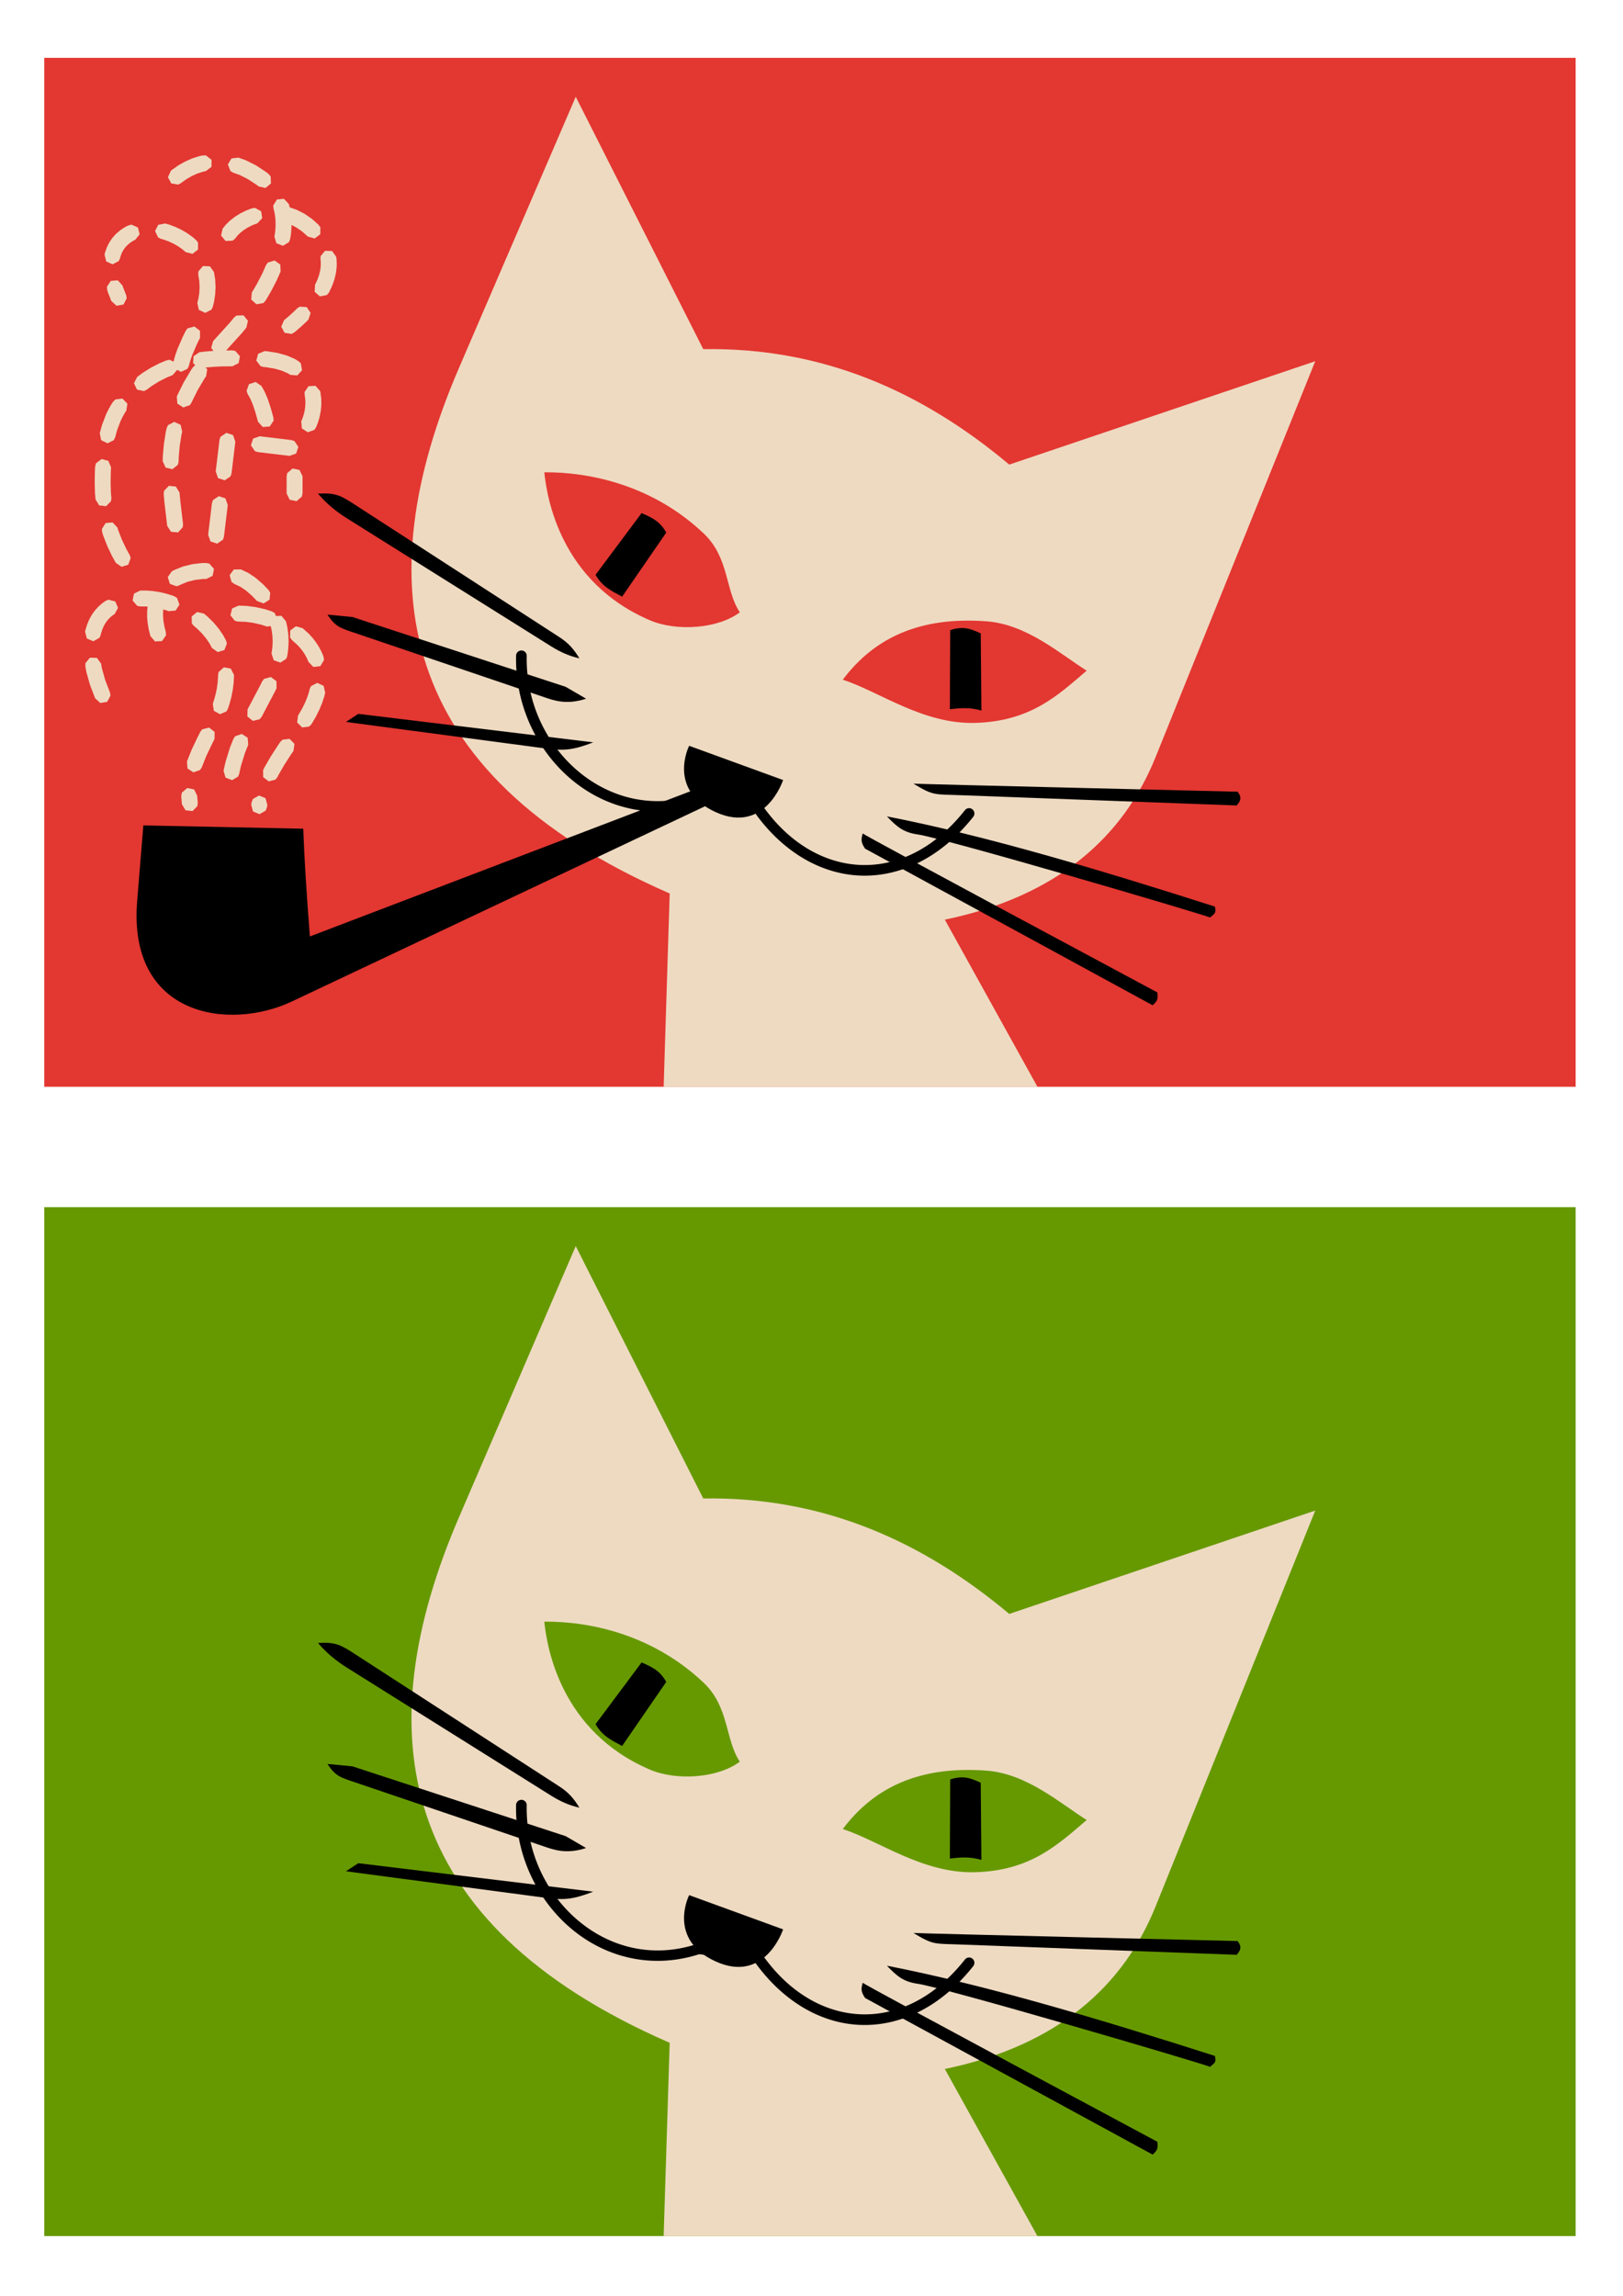<?xml version="1.0" encoding="UTF-8" standalone="no"?>
<!-- Created with Inkscape (http://www.inkscape.org/) -->

<svg
   xmlns:dc="http://purl.org/dc/elements/1.1/"
   xmlns:cc="http://creativecommons.org/ns#"
   xmlns:rdf="http://www.w3.org/1999/02/22-rdf-syntax-ns#"
   xmlns:svg="http://www.w3.org/2000/svg"
   xmlns="http://www.w3.org/2000/svg"
   xmlns:sodipodi="http://sodipodi.sourceforge.net/DTD/sodipodi-0.dtd"
   xmlns:inkscape="http://www.inkscape.org/namespaces/inkscape"
   sodipodi:docname="Cat that quit smoking by Rones.svg"
   inkscape:version="0.92.3 (2405546, 2018-03-11)"
   id="svg8"
   version="1.1"
   viewBox="0 0 210 297"
   height="1122.52"
   width="793.701">
  <sodipodi:namedview
     inkscape:window-maximized="1"
     inkscape:window-y="-8"
     inkscape:window-x="1272"
     inkscape:window-height="1018"
     inkscape:window-width="1920"
     units="px"
     showgrid="false"
     inkscape:current-layer="layer1"
     inkscape:document-units="px"
     inkscape:cy="887.06865"
     inkscape:cx="1099.5049"
     inkscape:zoom="0.32991014"
     inkscape:pageshadow="2"
     inkscape:pageopacity="0.0"
     borderopacity="1.0"
     bordercolor="#666666"
     pagecolor="#ffffff"
     id="base"
     inkscape:snap-global="false" />
  <defs
     id="defs2" />
  <g
     id="layer1"
     inkscape:groupmode="layer"
     inkscape:label="Layer 1">
    <path
       style="opacity:1;vector-effect:none;fill:#e33731;fill-opacity:1;fill-rule:nonzero;stroke:none;stroke-width:1.587;stroke-linecap:round;stroke-linejoin:round;stroke-miterlimit:4;stroke-dasharray:none;stroke-dashoffset:0;stroke-opacity:1;paint-order:normal"
       d="M 5.727,140.592 V 7.483 H 203.871 V 140.592 Z"
       id="path4695"
       inkscape:connector-curvature="0"
       sodipodi:nodetypes="ccccc" />
    <path
       style="opacity:1;vector-effect:none;fill:#eedac1;fill-opacity:1;fill-rule:nonzero;stroke:none;stroke-width:0.172;stroke-linecap:round;stroke-linejoin:round;stroke-miterlimit:4;stroke-dasharray:none;stroke-dashoffset:0;stroke-opacity:1;paint-order:normal"
       d="m 85.87,140.592 0.781,-25.007 C 50.947,100.038 47.509,75.179 59.387,47.598 L 74.496,12.519 90.993,45.167 c 15.44,-0.253 28.316,5.475 39.594,14.935 l 39.594,-13.372 -20.665,51.229 c -4.123,10.222 -12.628,17.991 -27.264,21.013 l 11.982,21.62"
       id="path4667"
       inkscape:connector-curvature="0"
       sodipodi:nodetypes="ccsccccscc" />
    <path
       style="opacity:1;vector-effect:none;fill:#e33731;fill-opacity:1;fill-rule:nonzero;stroke:none;stroke-width:0.172;stroke-linecap:round;stroke-linejoin:round;stroke-miterlimit:4;stroke-dasharray:none;stroke-dashoffset:0;stroke-opacity:1;paint-order:normal"
       d="m 70.428,61.099 c 0.33,3.232 2.059,14.202 13.692,19.156 3.444,1.467 8.806,1.081 11.604,-1.044 C 93.821,76.393 94.371,72.163 91.058,69.02 84.509,62.806 76.428,61.059 70.428,61.099 Z"
       id="path4669"
       inkscape:connector-curvature="0"
       sodipodi:nodetypes="cscsc" />
    <path
       style="opacity:1;vector-effect:none;fill:#e33731;fill-opacity:1;fill-rule:nonzero;stroke:none;stroke-width:0.172;stroke-linecap:round;stroke-linejoin:round;stroke-miterlimit:4;stroke-dasharray:none;stroke-dashoffset:0;stroke-opacity:1;paint-order:normal"
       d="m 109.047,87.93 c 4.073,-5.405 9.937,-8.197 18.603,-7.552 5.237,0.39 9.584,4.274 12.955,6.385 -3.697,3.145 -7.175,6.526 -14.367,6.754 -6.798,0.215 -12.45,-4.052 -17.191,-5.587 z"
       id="path4671"
       inkscape:connector-curvature="0"
       sodipodi:nodetypes="cscsc" />
    <path
       style="opacity:1;vector-effect:none;fill:#000000;fill-opacity:1;fill-rule:nonzero;stroke:none;stroke-width:0.172;stroke-linecap:round;stroke-linejoin:round;stroke-miterlimit:4;stroke-dasharray:none;stroke-dashoffset:0;stroke-opacity:1;paint-order:normal"
       d="m 122.903,91.751 0.043,-10.246 c 1.642,-0.497 2.487,-0.241 3.951,0.434 l 0.087,9.985 c -1.404,-0.424 -2.666,-0.346 -4.081,-0.174 z"
       id="path4673"
       inkscape:connector-curvature="0"
       sodipodi:nodetypes="ccccc" />
    <path
       style="opacity:1;vector-effect:none;fill:#000000;fill-opacity:1;fill-rule:nonzero;stroke:none;stroke-width:0.172;stroke-linecap:round;stroke-linejoin:round;stroke-miterlimit:4;stroke-dasharray:none;stroke-dashoffset:0;stroke-opacity:1;paint-order:normal"
       d="m 77.059,74.361 c 0.849,1.492 1.983,2.054 3.438,2.824 l 5.71,-8.289 c -0.821,-1.441 -1.749,-1.892 -3.193,-2.517 z"
       id="path4675"
       inkscape:connector-curvature="0"
       sodipodi:nodetypes="ccccc" />
    <path
       style="color:#000000;font-style:normal;font-variant:normal;font-weight:normal;font-stretch:normal;font-size:medium;line-height:normal;font-family:sans-serif;font-variant-ligatures:normal;font-variant-position:normal;font-variant-caps:normal;font-variant-numeric:normal;font-variant-alternates:normal;font-feature-settings:normal;text-indent:0;text-align:start;text-decoration:none;text-decoration-line:none;text-decoration-style:solid;text-decoration-color:#000000;letter-spacing:normal;word-spacing:normal;text-transform:none;writing-mode:lr-tb;direction:ltr;text-orientation:mixed;dominant-baseline:auto;baseline-shift:baseline;text-anchor:start;white-space:normal;shape-padding:0;clip-rule:nonzero;display:inline;overflow:visible;visibility:visible;opacity:1;isolation:auto;mix-blend-mode:normal;color-interpolation:sRGB;color-interpolation-filters:linearRGB;solid-color:#000000;solid-opacity:1;vector-effect:none;fill:#000000;fill-opacity:1;fill-rule:nonzero;stroke:none;stroke-width:1.587;stroke-linecap:round;stroke-linejoin:round;stroke-miterlimit:4;stroke-dasharray:none;stroke-dashoffset:0;stroke-opacity:1;paint-order:normal;color-rendering:auto;image-rendering:auto;shape-rendering:auto;text-rendering:auto;enable-background:accumulate"
       d="m 67.466,84.151 a 0.688,0.688 0 0 0 -0.692,0.683 c -0.125,6.428 2.718,12.274 7.161,16.003 4.391,3.686 10.389,5.266 16.54,3.285 l 7.115,0.91 c 3.595,5.085 8.479,7.982 13.571,8.232 5.187,0.254 10.515,-2.225 14.757,-7.585 a 0.688,0.688 0 1 0 -1.079,-0.853 c -4.024,5.086 -8.901,7.295 -13.61,7.064 -4.708,-0.231 -9.306,-2.916 -12.721,-7.895 a 0.688,0.688 0 0 0 -0.48,-0.294 l -7.467,-0.954 a 0.688,0.688 0 0 0 -0.306,0.03 c -5.773,1.938 -11.311,0.467 -15.433,-2.993 -4.122,-3.46 -6.787,-8.918 -6.67,-14.924 a 0.688,0.688 0 0 0 -0.683,-0.711 z"
       id="path4677"
       inkscape:connector-curvature="0" />
    <path
       style="opacity:1;vector-effect:none;fill:#000000;fill-opacity:1;fill-rule:nonzero;stroke:none;stroke-width:0.172;stroke-linecap:round;stroke-linejoin:round;stroke-miterlimit:4;stroke-dasharray:none;stroke-dashoffset:0;stroke-opacity:1;paint-order:normal"
       d="m 89.17,96.483 c 0,0 -2.914,5.719 3.473,8.596 6.387,2.877 8.683,-4.168 8.683,-4.168 z"
       id="path4679"
       inkscape:connector-curvature="0"
       sodipodi:nodetypes="czcc" />
    <path
       style="opacity:1;vector-effect:none;fill:#000000;fill-opacity:1;fill-rule:nonzero;stroke:none;stroke-width:1.587;stroke-linecap:round;stroke-linejoin:round;stroke-miterlimit:4;stroke-dasharray:none;stroke-dashoffset:0;stroke-opacity:1;paint-order:normal"
       d="m 118.195,101.376 c 0.553,0.061 41.934,1.044 41.934,1.044 0.364,0.478 0.639,0.981 -0.123,1.781 l -35.848,-1.334 c -3.266,-0.122 -3.393,0.081 -5.964,-1.49 z"
       id="path4681"
       inkscape:connector-curvature="0"
       sodipodi:nodetypes="cccsc" />
    <path
       style="opacity:1;vector-effect:none;fill:#000000;fill-opacity:1;fill-rule:nonzero;stroke:none;stroke-width:1.587;stroke-linecap:round;stroke-linejoin:round;stroke-miterlimit:4;stroke-dasharray:none;stroke-dashoffset:0;stroke-opacity:1;paint-order:normal"
       d="m 114.757,105.613 c 12.862,2.51 27.457,6.886 42.426,11.665 0.231,0.816 -0.005,0.905 -0.614,1.412 -1.507,-0.594 -34.348,-10.243 -37.856,-10.746 -1.869,-0.268 -2.703,-1.029 -3.956,-2.332 z"
       id="path4683"
       inkscape:connector-curvature="0"
       sodipodi:nodetypes="cccsc" />
    <path
       style="opacity:1;vector-effect:none;fill:#000000;fill-opacity:1;fill-rule:nonzero;stroke:none;stroke-width:1.587;stroke-linecap:round;stroke-linejoin:round;stroke-miterlimit:4;stroke-dasharray:none;stroke-dashoffset:0;stroke-opacity:1;paint-order:normal"
       d="m 111.626,107.823 c 0.184,0.246 38.128,20.568 38.128,20.568 0.101,0.879 -0.003,1.108 -0.614,1.658 l -37.207,-20.261 c -0.519,-0.781 -0.547,-1.125 -0.307,-1.965 z"
       id="path4685"
       inkscape:connector-curvature="0"
       sodipodi:nodetypes="ccccc" />
    <path
       style="opacity:1;vector-effect:none;fill:#000000;fill-opacity:1;fill-rule:nonzero;stroke:none;stroke-width:1.587;stroke-linecap:round;stroke-linejoin:round;stroke-miterlimit:4;stroke-dasharray:none;stroke-dashoffset:0;stroke-opacity:1;paint-order:normal"
       d="m 41.142,63.862 c 2.305,-0.152 2.987,0.268 4.819,1.455 l 26.376,17.079 c 1.251,0.81 1.882,1.558 2.635,2.771 C 73.616,84.863 72.459,84.333 71.303,83.609 L 44.977,67.108 C 43.441,66.145 42.295,65.193 41.142,63.862 Z"
       id="path4689"
       inkscape:connector-curvature="0"
       sodipodi:nodetypes="csscssc" />
    <path
       style="opacity:1;vector-effect:none;fill:#000000;fill-opacity:1;fill-rule:nonzero;stroke:none;stroke-width:1.587;stroke-linecap:round;stroke-linejoin:round;stroke-miterlimit:4;stroke-dasharray:none;stroke-dashoffset:0;stroke-opacity:1;paint-order:normal"
       d="m 42.37,79.519 c 0.307,0 3.254,0.307 3.254,0.307 l 27.567,9.025 2.64,1.535 c -2.578,0.854 -4.249,0.2 -5.456,-0.209 L 46.151,81.961 c -2.128,-0.722 -2.695,-0.819 -3.781,-2.443 z"
       id="path4691"
       inkscape:connector-curvature="0"
       sodipodi:nodetypes="ccccssc" />
    <path
       style="opacity:1;vector-effect:none;fill:#000000;fill-opacity:1;fill-rule:nonzero;stroke:none;stroke-width:1.587;stroke-linecap:round;stroke-linejoin:round;stroke-miterlimit:4;stroke-dasharray:none;stroke-dashoffset:0;stroke-opacity:1;paint-order:normal"
       d="m 44.764,93.394 1.596,-1.044 30.392,3.684 c -3.206,1.248 -4.189,1.054 -7.438,0.623 z"
       id="path4693"
       inkscape:connector-curvature="0"
       sodipodi:nodetypes="cccsc" />
    <path
       style="opacity:1;vector-effect:none;fill:#000000;fill-opacity:1;fill-rule:nonzero;stroke:none;stroke-width:0.265;stroke-linecap:round;stroke-linejoin:round;stroke-miterlimit:4;stroke-dasharray:none;stroke-dashoffset:0;stroke-opacity:1;paint-order:normal"
       d="m 90.628,101.867 -50.53,19.279 c -0.454,-5.732 -0.733,-10.333 -0.86,-13.937 l -20.691,-0.43 -0.798,9.762 c -1.229,15.027 11.937,16.833 20.016,13.016 l 55.749,-26.339"
       id="path4697"
       inkscape:connector-curvature="0"
       sodipodi:nodetypes="ccccssc" />
    <path
       style="color:#000000;font-style:normal;font-variant:normal;font-weight:normal;font-stretch:normal;font-size:medium;line-height:normal;font-family:sans-serif;font-variant-ligatures:normal;font-variant-position:normal;font-variant-caps:normal;font-variant-numeric:normal;font-variant-alternates:normal;font-feature-settings:normal;text-indent:0;text-align:start;text-decoration:none;text-decoration-line:none;text-decoration-style:solid;text-decoration-color:#000000;letter-spacing:normal;word-spacing:normal;text-transform:none;writing-mode:lr-tb;direction:ltr;text-orientation:mixed;dominant-baseline:auto;baseline-shift:baseline;text-anchor:start;white-space:normal;shape-padding:0;clip-rule:nonzero;display:inline;overflow:visible;visibility:visible;opacity:1;isolation:auto;mix-blend-mode:normal;color-interpolation:sRGB;color-interpolation-filters:linearRGB;solid-color:#000000;solid-opacity:1;vector-effect:none;fill:#eedac1;fill-opacity:1;fill-rule:nonzero;stroke:none;stroke-width:2.381;stroke-linecap:round;stroke-linejoin:round;stroke-miterlimit:4;stroke-dasharray:4.762, 4.762;stroke-dashoffset:0;stroke-opacity:1;paint-order:normal;color-rendering:auto;image-rendering:auto;shape-rendering:auto;text-rendering:auto;enable-background:accumulate"
       d="m 17.335,76.797 -0.181,0.892 0.597,0.687 0.401,0.081 h 0.694 l 0.67,0.049 0.682,0.105 0.722,0.164 0.709,0.218 0.189,0.073 0.905,-0.076 0.494,-0.763 -0.303,-0.858 -0.345,-0.223 -0.227,-0.088 -0.073,-0.025 -0.785,-0.242 -0.074,-0.02 -0.78,-0.178 -0.074,-0.015 -0.77,-0.115 -0.076,-0.009 -0.754,-0.058 -0.08,-0.002 h -0.726 z m -3.679,0.942 -0.364,0.255 -0.088,0.068 -0.431,0.377 -0.088,0.086 -0.379,0.42 -0.078,0.096 -0.328,0.464 -0.061,0.102 -0.277,0.508 -0.049,0.098 -0.227,0.548 -0.034,0.096 -0.178,0.585 -0.024,0.09 -0.039,0.188 0.228,0.881 0.837,0.357 0.793,-0.443 0.161,-0.377 0.027,-0.134 0.156,-0.508 0.189,-0.457 0.213,-0.387 0.257,-0.365 0.301,-0.335 0.338,-0.296 0.321,-0.223 0.442,-0.797 -0.362,-0.834 -0.881,-0.225 z m 11.143,2.01 0.025,0.91 0.261,0.318 0.357,0.289 0.672,0.661 0.55,0.658 0.458,0.677 0.303,0.565 0.741,0.529 0.871,-0.262 0.325,-0.849 -0.118,-0.394 -0.33,-0.612 -0.054,-0.091 -0.518,-0.761 -0.063,-0.083 -0.621,-0.743 -0.068,-0.074 -0.731,-0.719 -0.071,-0.063 -0.399,-0.326 -0.886,-0.205 z m -13.745,6.041 -0.01,0.411 0.115,0.661 0.024,0.102 0.455,1.61 0.03,0.088 0.636,1.663 0.667,0.619 0.898,-0.151 0.43,-0.802 -0.068,-0.404 -0.617,-1.607 -0.431,-1.526 -0.107,-0.611 -0.538,-0.736 -0.908,-0.024 z m 17.23,1.149 -0.074,0.404 0.003,0.159 -0.044,0.722 -0.096,0.744 -0.14,0.7 -0.188,0.722 -0.211,0.66 0.134,0.9 0.793,0.443 0.837,-0.357 0.2,-0.359 0.22,-0.687 0.015,-0.052 0.201,-0.77 0.014,-0.061 0.156,-0.785 0.012,-0.066 0.105,-0.795 0.007,-0.074 0.047,-0.804 0.002,-0.081 -0.003,-0.2 -0.416,-0.809 -0.895,-0.164 z m -2.113,7.408 -0.254,0.325 -0.408,0.815 -0.009,0.02 -0.699,1.473 -0.027,0.061 -0.584,1.47 0.073,0.907 0.761,0.497 0.859,-0.299 0.223,-0.343 0.565,-1.424 0.682,-1.44 0.009,-0.019 0.399,-0.797 0.007,-0.91 -0.717,-0.562 z m -2.634,8.188 -0.081,0.403 v 0.105 l 0.003,0.09 0.078,0.912 0.47,0.778 0.903,0.105 0.634,-0.653 0.047,-0.408 -0.074,-0.853 v -0.073 l -0.401,-0.817 -0.89,-0.183 z"
       id="path4699"
       inkscape:connector-curvature="0" />
    <path
       style="color:#000000;font-style:normal;font-variant:normal;font-weight:normal;font-stretch:normal;font-size:medium;line-height:normal;font-family:sans-serif;font-variant-ligatures:normal;font-variant-position:normal;font-variant-caps:normal;font-variant-numeric:normal;font-variant-alternates:normal;font-feature-settings:normal;text-indent:0;text-align:start;text-decoration:none;text-decoration-line:none;text-decoration-style:solid;text-decoration-color:#000000;letter-spacing:normal;word-spacing:normal;text-transform:none;writing-mode:lr-tb;direction:ltr;text-orientation:mixed;dominant-baseline:auto;baseline-shift:baseline;text-anchor:start;white-space:normal;shape-padding:0;clip-rule:nonzero;display:inline;overflow:visible;visibility:visible;opacity:1;isolation:auto;mix-blend-mode:normal;color-interpolation:sRGB;color-interpolation-filters:linearRGB;solid-color:#000000;solid-opacity:1;vector-effect:none;fill:#eedac1;fill-opacity:1;fill-rule:nonzero;stroke:none;stroke-width:2.381;stroke-linecap:round;stroke-linejoin:round;stroke-miterlimit:4;stroke-dasharray:4.762, 4.762;stroke-dashoffset:0;stroke-opacity:1;paint-order:normal;color-rendering:auto;image-rendering:auto;shape-rendering:auto;text-rendering:auto;enable-background:accumulate"
       d="m 26.208,72.835 -0.117,0.007 -1.138,0.134 -0.127,0.024 -1.091,0.269 -0.14,0.046 -1.012,0.411 -0.113,0.054 -0.245,0.137 -0.518,0.748 0.274,0.866 0.854,0.313 0.392,-0.125 0.189,-0.105 0.886,-0.36 0.949,-0.235 1.023,-0.12 0.423,-0.002 0.814,-0.404 0.178,-0.893 -0.597,-0.685 -0.403,-0.08 z m 4.053,0.834 -0.548,0.726 0.24,0.878 0.328,0.247 0.831,0.396 0.702,0.472 0.8,0.694 0.641,0.67 0.854,0.311 0.77,-0.486 0.085,-0.907 -0.22,-0.347 -0.672,-0.702 -0.069,-0.064 -0.88,-0.766 -0.103,-0.078 -0.824,-0.553 -0.13,-0.073 -0.897,-0.428 z m -10.857,3.698 -0.166,0.376 -0.105,0.484 -0.019,0.108 -0.068,0.628 -0.005,0.103 -0.007,0.67 0.003,0.096 0.061,0.716 0.012,0.088 0.13,0.763 0.015,0.078 0.205,0.809 0.587,0.694 0.91,-0.041 0.521,-0.746 -0.019,-0.409 -0.191,-0.765 -0.12,-0.697 -0.052,-0.617 0.007,-0.579 0.054,-0.508 0.095,-0.436 -0.218,-0.883 -0.832,-0.365 z m 16.095,2.335 -0.526,0.741 0.017,0.411 0.152,0.621 0.105,0.751 0.032,0.775 -0.041,0.783 -0.105,0.773 0.289,0.863 0.859,0.299 0.761,-0.497 0.134,-0.389 0.112,-0.819 0.009,-0.086 0.044,-0.864 v -0.095 l -0.034,-0.863 -0.01,-0.102 -0.118,-0.859 -0.02,-0.105 -0.166,-0.678 -0.584,-0.697 z m -1.331,8.12 -0.247,0.328 -0.144,0.304 -0.002,0.002 -1.744,3.316 -0.024,0.908 0.704,0.575 0.886,-0.206 0.259,-0.318 1.746,-3.317 0.019,-0.036 0.162,-0.34 -0.01,-0.91 -0.727,-0.546 z m -3.74,7.421 -0.225,0.343 -0.45,1.13 -0.027,0.078 -0.526,1.71 -0.019,0.073 -0.205,0.89 -0.012,0.054 -0.036,0.201 0.254,0.875 0.848,0.332 0.78,-0.467 0.151,-0.382 0.025,-0.149 0.003,-0.017 0.191,-0.834 0.501,-1.629 0.438,-1.101 -0.071,-0.907 -0.761,-0.497 z"
       id="path4701"
       inkscape:connector-curvature="0" />
    <path
       style="color:#000000;font-style:normal;font-variant:normal;font-weight:normal;font-stretch:normal;font-size:medium;line-height:normal;font-family:sans-serif;font-variant-ligatures:normal;font-variant-position:normal;font-variant-caps:normal;font-variant-numeric:normal;font-variant-alternates:normal;font-feature-settings:normal;text-indent:0;text-align:start;text-decoration:none;text-decoration-line:none;text-decoration-style:solid;text-decoration-color:#000000;letter-spacing:normal;word-spacing:normal;text-transform:none;writing-mode:lr-tb;direction:ltr;text-orientation:mixed;dominant-baseline:auto;baseline-shift:baseline;text-anchor:start;white-space:normal;shape-padding:0;clip-rule:nonzero;display:inline;overflow:visible;visibility:visible;opacity:1;isolation:auto;mix-blend-mode:normal;color-interpolation:sRGB;color-interpolation-filters:linearRGB;solid-color:#000000;solid-opacity:1;vector-effect:none;fill:#eedac1;fill-opacity:1;fill-rule:nonzero;stroke:none;stroke-width:2.381;stroke-linecap:round;stroke-linejoin:round;stroke-miterlimit:4;stroke-dasharray:4.762, 4.762;stroke-dashoffset:0;stroke-opacity:1;paint-order:normal;color-rendering:auto;image-rendering:auto;shape-rendering:auto;text-rendering:auto;enable-background:accumulate"
       d="m 30.026,78.721 -0.211,0.885 0.572,0.707 0.399,0.095 0.971,0.034 0.993,0.132 1.025,0.235 0.771,0.25 0.902,-0.13 0.447,-0.792 -0.354,-0.839 -0.359,-0.201 -0.809,-0.262 -0.088,-0.024 -1.123,-0.257 -0.093,-0.017 -1.086,-0.145 -0.103,-0.009 -1.023,-0.036 z m 7.526,2.844 -0.019,0.91 0.245,0.33 0.743,0.67 0.343,0.377 0.301,0.387 0.293,0.443 0.244,0.453 0.195,0.448 0.017,0.049 0.636,0.651 0.903,-0.107 0.467,-0.78 -0.047,-0.408 -0.03,-0.093 -0.034,-0.088 -0.239,-0.55 -0.039,-0.081 -0.284,-0.523 -0.044,-0.074 -0.326,-0.496 -0.047,-0.066 -0.364,-0.469 -0.051,-0.059 -0.399,-0.442 -0.074,-0.076 -0.783,-0.704 -0.875,-0.247 z m 2.691,7.195 -0.174,0.372 -0.093,0.392 -0.223,0.683 -0.299,0.729 -0.355,0.716 -0.007,0.012 -0.453,0.783 -0.007,0.01 -0.071,0.112 -0.11,0.903 0.65,0.638 0.902,-0.123 0.288,-0.293 0.078,-0.122 0.029,-0.044 0.487,-0.841 0.03,-0.058 0.404,-0.814 0.03,-0.066 0.325,-0.788 0.027,-0.073 0.249,-0.761 0.022,-0.08 0.105,-0.436 -0.2,-0.886 -0.826,-0.384 z m -3.678,6.927 -0.294,0.286 -0.305,0.447 -0.014,0.022 -0.883,1.365 -0.027,0.042 -0.812,1.401 -0.036,0.068 -0.149,0.306 0.007,0.91 0.724,0.551 0.878,-0.237 0.249,-0.327 0.139,-0.284 0.773,-1.335 0.012,-0.02 0.842,-1.299 0.305,-0.447 0.129,-0.9 -0.633,-0.653 z m -3.84,7.677 -0.157,0.379 -0.069,0.359 0.24,0.878 0.841,0.347 0.788,-0.453 0.156,-0.379 0.069,-0.36 -0.239,-0.876 -0.841,-0.348 z"
       id="path4703"
       inkscape:connector-curvature="0" />
    <path
       style="color:#000000;font-style:normal;font-variant:normal;font-weight:normal;font-stretch:normal;font-size:medium;line-height:normal;font-family:sans-serif;font-variant-ligatures:normal;font-variant-position:normal;font-variant-caps:normal;font-variant-numeric:normal;font-variant-alternates:normal;font-feature-settings:normal;text-indent:0;text-align:start;text-decoration:none;text-decoration-line:none;text-decoration-style:solid;text-decoration-color:#000000;letter-spacing:normal;word-spacing:normal;text-transform:none;writing-mode:lr-tb;direction:ltr;text-orientation:mixed;dominant-baseline:auto;baseline-shift:baseline;text-anchor:start;white-space:normal;shape-padding:0;clip-rule:nonzero;display:inline;overflow:visible;visibility:visible;opacity:1;isolation:auto;mix-blend-mode:normal;color-interpolation:sRGB;color-interpolation-filters:linearRGB;solid-color:#000000;solid-opacity:1;vector-effect:none;fill:#eedac1;fill-opacity:1;fill-rule:nonzero;stroke:none;stroke-width:2.381;stroke-linecap:round;stroke-linejoin:round;stroke-miterlimit:4;stroke-dasharray:4.762, 4.762;stroke-dashoffset:0;stroke-opacity:1;paint-order:normal;color-rendering:auto;image-rendering:auto;shape-rendering:auto;text-rendering:auto;enable-background:accumulate"
       d="m 28.531,56.506 -0.129,0.389 -0.491,4.097 0.303,0.858 0.863,0.286 0.754,-0.509 0.129,-0.391 0.491,-4.096 -0.301,-0.858 -0.864,-0.286 z m 4.219,0.233 -0.286,0.864 0.508,0.753 0.391,0.13 4.096,0.491 0.858,-0.301 0.286,-0.863 -0.509,-0.754 -0.389,-0.129 -4.096,-0.492 z m 4.415,4.463 -0.081,0.403 v 2.231 l 0.401,0.815 0.892,0.181 0.687,-0.595 0.083,-0.401 v -2.231 l -0.401,-0.817 -0.892,-0.181 z m -9.614,3.495 -0.129,0.391 -0.491,4.096 0.301,0.858 0.863,0.286 0.754,-0.509 0.129,-0.389 0.491,-4.096 -0.301,-0.859 -0.864,-0.286 z"
       id="path4705"
       inkscape:connector-curvature="0" />
    <path
       style="color:#000000;font-style:normal;font-variant:normal;font-weight:normal;font-stretch:normal;font-size:medium;line-height:normal;font-family:sans-serif;font-variant-ligatures:normal;font-variant-position:normal;font-variant-caps:normal;font-variant-numeric:normal;font-variant-alternates:normal;font-feature-settings:normal;text-indent:0;text-align:start;text-decoration:none;text-decoration-line:none;text-decoration-style:solid;text-decoration-color:#000000;letter-spacing:normal;word-spacing:normal;text-transform:none;writing-mode:lr-tb;direction:ltr;text-orientation:mixed;dominant-baseline:auto;baseline-shift:baseline;text-anchor:start;white-space:normal;shape-padding:0;clip-rule:nonzero;display:inline;overflow:visible;visibility:visible;opacity:1;isolation:auto;mix-blend-mode:normal;color-interpolation:sRGB;color-interpolation-filters:linearRGB;solid-color:#000000;solid-opacity:1;vector-effect:none;fill:#eedac1;fill-opacity:1;fill-rule:nonzero;stroke:none;stroke-width:2.381;stroke-linecap:round;stroke-linejoin:round;stroke-miterlimit:4;stroke-dasharray:4.762, 4.762;stroke-dashoffset:0;stroke-opacity:1;paint-order:normal;color-rendering:auto;image-rendering:auto;shape-rendering:auto;text-rendering:auto;enable-background:accumulate"
       d="m 25.915,20.17 -0.12,0.03 -0.892,0.283 -0.107,0.041 -0.827,0.369 -0.093,0.046 -0.763,0.436 -0.08,0.049 -0.694,0.486 -0.068,0.051 -0.167,0.137 -0.374,0.831 0.43,0.802 0.897,0.151 0.362,-0.193 0.139,-0.113 0.614,-0.43 0.673,-0.384 0.741,-0.33 0.773,-0.245 0.274,-0.052 0.727,-0.545 0.012,-0.91 -0.712,-0.567 -0.409,-0.005 z m 4.038,0.325 -0.47,0.778 0.328,0.848 0.352,0.213 0.836,0.299 1.096,0.553 1.164,0.766 0.208,0.169 0.886,0.201 0.702,-0.58 -0.03,-0.908 -0.261,-0.316 -0.255,-0.208 -0.083,-0.059 -1.25,-0.822 -0.102,-0.059 -1.208,-0.609 -0.117,-0.049 -0.893,-0.32 z m 5.877,5.317 -0.479,0.773 0.042,0.408 0.039,0.129 0.115,0.524 0.078,0.58 0.032,0.575 -0.01,0.616 -0.046,0.602 -0.096,0.584 0.262,0.871 0.851,0.323 0.776,-0.475 0.145,-0.382 0.103,-0.624 0.01,-0.088 0.054,-0.689 0.003,-0.066 0.009,-0.677 -0.002,-0.073 -0.037,-0.663 -0.007,-0.078 -0.086,-0.646 -0.015,-0.083 -0.137,-0.629 -0.024,-0.088 -0.049,-0.159 -0.628,-0.658 z m -1.172,8.152 -0.239,0.335 -0.492,1.113 -0.717,1.377 -0.629,1.059 -0.073,0.907 0.673,0.611 0.895,-0.159 0.276,-0.304 0.65,-1.091 0.029,-0.051 0.738,-1.416 0.027,-0.059 0.511,-1.15 -0.036,-0.908 -0.743,-0.528 z m -4.058,6.856 -0.32,0.259 -0.562,0.685 -0.014,0.017 -0.949,1.042 -0.002,0.002 -1.177,1.301 -0.25,0.875 0.538,0.732 0.91,0.02 0.332,-0.244 1.176,-1.299 0.002,-0.002 0.981,-1.079 0.034,-0.039 0.577,-0.702 0.208,-0.886 -0.575,-0.705 z m -5.325,6.391 -0.296,0.283 -0.232,0.335 -0.041,0.063 -0.932,1.57 -0.036,0.069 -0.766,1.544 -0.032,0.073 -0.063,0.156 0.068,0.908 0.76,0.499 0.861,-0.296 0.225,-0.342 0.046,-0.113 0.734,-1.484 0.893,-1.506 0.208,-0.299 0.137,-0.9 -0.629,-0.656 z m -3.539,7.79 -0.169,0.372 -0.103,0.447 -0.015,0.073 -0.232,1.48 -0.009,0.068 -0.134,1.473 -0.003,0.061 -0.02,0.689 0.374,0.829 0.886,0.208 0.705,-0.573 0.095,-0.399 0.02,-0.655 0.127,-1.416 0.225,-1.423 0.091,-0.394 -0.206,-0.886 -0.827,-0.377 z m -0.511,8.499 -0.046,0.408 0.098,1.093 0.003,0.029 0.355,3.006 0.494,0.765 0.907,0.076 0.612,-0.673 0.034,-0.408 -0.354,-3.008 h -0.002 l -0.095,-1.064 -0.474,-0.778 -0.903,-0.1 z"
       id="path4709"
       inkscape:connector-curvature="0" />
    <path
       style="color:#000000;font-style:normal;font-variant:normal;font-weight:normal;font-stretch:normal;font-size:medium;line-height:normal;font-family:sans-serif;font-variant-ligatures:normal;font-variant-position:normal;font-variant-caps:normal;font-variant-numeric:normal;font-variant-alternates:normal;font-feature-settings:normal;text-indent:0;text-align:start;text-decoration:none;text-decoration-line:none;text-decoration-style:solid;text-decoration-color:#000000;letter-spacing:normal;word-spacing:normal;text-transform:none;writing-mode:lr-tb;direction:ltr;text-orientation:mixed;dominant-baseline:auto;baseline-shift:baseline;text-anchor:start;white-space:normal;shape-padding:0;clip-rule:nonzero;display:inline;overflow:visible;visibility:visible;opacity:1;isolation:auto;mix-blend-mode:normal;color-interpolation:sRGB;color-interpolation-filters:linearRGB;solid-color:#000000;solid-opacity:1;vector-effect:none;fill:#eedac1;fill-opacity:1;fill-rule:nonzero;stroke:none;stroke-width:2.381;stroke-linecap:round;stroke-linejoin:round;stroke-miterlimit:4;stroke-dasharray:4.762, 4.762;stroke-dashoffset:0;stroke-opacity:1;paint-order:normal;color-rendering:auto;image-rendering:auto;shape-rendering:auto;text-rendering:auto;enable-background:accumulate"
       d="m 20.475,29.083 -0.411,0.81 0.391,0.822 0.365,0.186 0.42,0.115 0.636,0.237 0.631,0.298 0.589,0.343 0.529,0.376 0.401,0.345 0.881,0.227 0.719,-0.558 -0.005,-0.91 -0.252,-0.323 -0.436,-0.376 -0.076,-0.059 -0.621,-0.44 -0.076,-0.049 -0.663,-0.386 -0.08,-0.042 -0.695,-0.328 -0.08,-0.034 -0.717,-0.267 -0.086,-0.027 -0.469,-0.13 z m -3.852,0.073 -0.305,0.142 -0.127,0.071 -0.55,0.357 -0.105,0.08 -0.467,0.398 -0.098,0.095 -0.391,0.435 -0.086,0.108 -0.316,0.467 -0.069,0.117 -0.25,0.496 -0.049,0.117 -0.186,0.519 -0.034,0.113 -0.059,0.261 0.206,0.885 0.827,0.379 0.805,-0.425 0.171,-0.374 0.044,-0.193 0.147,-0.416 0.191,-0.376 0.242,-0.355 0.296,-0.328 0.365,-0.311 0.433,-0.281 0.235,-0.11 0.57,-0.709 -0.211,-0.885 -0.831,-0.372 z m 9.045,5.961 -0.017,0.409 0.134,0.827 0.041,0.788 -0.039,0.749 -0.11,0.722 -0.144,0.587 0.195,0.888 0.824,0.389 0.809,-0.414 0.176,-0.372 0.152,-0.623 0.019,-0.088 0.125,-0.824 0.01,-0.102 0.047,-0.858 v -0.108 l -0.047,-0.897 -0.012,-0.11 -0.142,-0.883 -0.526,-0.743 -0.908,-0.037 z m -11.331,1.218 -0.499,0.761 0.032,0.409 0.068,0.237 0.032,0.095 0.435,1.106 0.672,0.614 0.897,-0.157 0.423,-0.805 -0.071,-0.404 -0.416,-1.061 -0.054,-0.189 -0.611,-0.675 z m 9.94,6.137 -0.249,0.325 -0.391,0.802 -0.02,0.041 -0.641,1.479 -0.029,0.069 -0.267,0.763 -0.02,0.069 -0.215,0.785 0.171,0.893 0.812,0.409 0.822,-0.392 0.184,-0.367 0.206,-0.754 0.239,-0.678 0.612,-1.413 0.009,-0.019 0.01,-0.022 0.372,-0.761 -0.003,-0.908 -0.722,-0.553 z"
       id="path4711"
       inkscape:connector-curvature="0" />
    <path
       style="color:#000000;font-style:normal;font-variant:normal;font-weight:normal;font-stretch:normal;font-size:medium;line-height:normal;font-family:sans-serif;font-variant-ligatures:normal;font-variant-position:normal;font-variant-caps:normal;font-variant-numeric:normal;font-variant-alternates:normal;font-feature-settings:normal;text-indent:0;text-align:start;text-decoration:none;text-decoration-line:none;text-decoration-style:solid;text-decoration-color:#000000;letter-spacing:normal;word-spacing:normal;text-transform:none;writing-mode:lr-tb;direction:ltr;text-orientation:mixed;dominant-baseline:auto;baseline-shift:baseline;text-anchor:start;white-space:normal;shape-padding:0;clip-rule:nonzero;display:inline;overflow:visible;visibility:visible;opacity:1;isolation:auto;mix-blend-mode:normal;color-interpolation:sRGB;color-interpolation-filters:linearRGB;solid-color:#000000;solid-opacity:1;vector-effect:none;fill:#eedac1;fill-opacity:1;fill-rule:nonzero;stroke:none;stroke-width:2.381;stroke-linecap:round;stroke-linejoin:round;stroke-miterlimit:4;stroke-dasharray:4.762, 4.762;stroke-dashoffset:0;stroke-opacity:1;paint-order:normal;color-rendering:auto;image-rendering:auto;shape-rendering:auto;text-rendering:auto;enable-background:accumulate"
       d="m 36.338,26.982 -0.359,0.837 0.443,0.793 0.377,0.162 0.041,0.009 0.744,0.259 0.743,0.376 0.741,0.507 0.765,0.682 0.876,0.244 0.729,-0.545 0.014,-0.908 -0.247,-0.33 -0.815,-0.727 -0.103,-0.081 -0.851,-0.582 -0.117,-0.069 -0.864,-0.438 -0.127,-0.052 -0.871,-0.305 -0.129,-0.036 -0.108,-0.022 z m -3.761,-0.025 -0.69,0.262 -0.093,0.042 -0.672,0.333 -0.09,0.051 -0.609,0.382 -0.086,0.061 -0.538,0.421 -0.085,0.073 -0.458,0.448 -0.086,0.093 -0.37,0.464 -0.196,0.888 0.582,0.699 0.91,-0.036 0.315,-0.262 0.326,-0.408 0.376,-0.367 0.462,-0.362 0.502,-0.315 0.599,-0.299 0.634,-0.24 0.621,-0.667 -0.147,-0.897 -0.802,-0.431 z m 8.902,6.186 -0.014,0.409 0.029,0.176 0.015,0.587 -0.069,0.621 -0.149,0.628 -0.225,0.633 -0.332,0.705 0.03,0.014 -0.058,0.827 0.682,0.602 0.893,-0.171 0.272,-0.306 0.007,-0.01 0.041,-0.078 0.347,-0.741 0.039,-0.093 0.266,-0.744 0.032,-0.108 0.176,-0.744 0.022,-0.125 0.083,-0.744 0.005,-0.139 -0.017,-0.739 -0.015,-0.147 -0.041,-0.247 -0.533,-0.738 -0.908,-0.029 z m -3.043,6.757 -0.266,0.271 -0.009,0.01 -0.65,0.602 -0.012,0.01 -0.748,0.636 -0.362,0.834 0.438,0.797 0.9,0.139 0.359,-0.198 0.76,-0.646 0.034,-0.03 0.719,-0.667 0.034,-0.034 0.276,-0.279 0.284,-0.864 -0.509,-0.754 -0.908,-0.056 z"
       id="path4713"
       inkscape:connector-curvature="0" />
    <path
       style="color:#000000;font-style:normal;font-variant:normal;font-weight:normal;font-stretch:normal;font-size:medium;line-height:normal;font-family:sans-serif;font-variant-ligatures:normal;font-variant-position:normal;font-variant-caps:normal;font-variant-numeric:normal;font-variant-alternates:normal;font-feature-settings:normal;text-indent:0;text-align:start;text-decoration:none;text-decoration-line:none;text-decoration-style:solid;text-decoration-color:#000000;letter-spacing:normal;word-spacing:normal;text-transform:none;writing-mode:lr-tb;direction:ltr;text-orientation:mixed;dominant-baseline:auto;baseline-shift:baseline;text-anchor:start;white-space:normal;shape-padding:0;clip-rule:nonzero;display:inline;overflow:visible;visibility:visible;opacity:1;isolation:auto;mix-blend-mode:normal;color-interpolation:sRGB;color-interpolation-filters:linearRGB;solid-color:#000000;solid-opacity:1;vector-effect:none;fill:#eedac1;fill-opacity:1;fill-rule:nonzero;stroke:none;stroke-width:2.381;stroke-linecap:round;stroke-linejoin:round;stroke-miterlimit:4;stroke-dasharray:4.762, 4.762;stroke-dashoffset:0;stroke-opacity:1;paint-order:normal;color-rendering:auto;image-rendering:auto;shape-rendering:auto;text-rendering:auto;enable-background:accumulate"
       d="m 32.217,49.695 -0.31,0.856 0.123,0.391 0.357,0.636 0.325,0.761 0.33,0.988 0.345,1.235 0.607,0.678 0.907,-0.066 0.502,-0.76 -0.03,-0.409 -0.359,-1.284 -0.015,-0.049 -0.345,-1.03 -0.029,-0.076 -0.359,-0.841 -0.049,-0.098 -0.386,-0.692 -0.749,-0.518 z"
       id="path4715"
       inkscape:connector-curvature="0" />
    <path
       style="color:#000000;font-style:normal;font-variant:normal;font-weight:normal;font-stretch:normal;font-size:medium;line-height:normal;font-family:sans-serif;font-variant-ligatures:normal;font-variant-position:normal;font-variant-caps:normal;font-variant-numeric:normal;font-variant-alternates:normal;font-feature-settings:normal;text-indent:0;text-align:start;text-decoration:none;text-decoration-line:none;text-decoration-style:solid;text-decoration-color:#000000;letter-spacing:normal;word-spacing:normal;text-transform:none;writing-mode:lr-tb;direction:ltr;text-orientation:mixed;dominant-baseline:auto;baseline-shift:baseline;text-anchor:start;white-space:normal;shape-padding:0;clip-rule:nonzero;display:inline;overflow:visible;visibility:visible;opacity:1;isolation:auto;mix-blend-mode:normal;color-interpolation:sRGB;color-interpolation-filters:linearRGB;solid-color:#000000;solid-opacity:1;vector-effect:none;fill:#eedac1;fill-opacity:1;fill-rule:nonzero;stroke:none;stroke-width:2.381;stroke-linecap:round;stroke-linejoin:round;stroke-miterlimit:4;stroke-dasharray:4.762, 4.762;stroke-dashoffset:0;stroke-opacity:1;paint-order:normal;color-rendering:auto;image-rendering:auto;shape-rendering:auto;text-rendering:auto;enable-background:accumulate"
       d="m 28.622,45.342 h -0.041 l -1.108,0.058 -0.037,0.002 -1.101,0.096 -0.047,0.005 -0.487,0.066 -0.756,0.506 -0.061,0.908 0.68,0.602 0.411,0.029 0.465,-0.063 1.078,-0.095 1.027,-0.052 h 0.009 l 1.411,-0.015 0.812,-0.411 0.171,-0.893 -0.602,-0.682 -0.404,-0.076 z m 4.776,0.428 -0.235,0.88 0.551,0.722 0.396,0.107 0.249,0.015 1.11,0.181 0.929,0.259 0.788,0.333 0.372,0.225 0.907,0.078 0.616,-0.67 -0.154,-0.897 -0.303,-0.277 -0.431,-0.261 -0.13,-0.068 -0.91,-0.386 -0.125,-0.044 -1.061,-0.296 -0.115,-0.025 -1.22,-0.196 -0.102,-0.012 -0.291,-0.019 z m -11.852,0.848 -0.87,0.362 -0.076,0.034 -1.027,0.528 -0.074,0.042 -1.008,0.629 -0.073,0.051 -0.673,0.504 -0.413,0.812 0.391,0.822 0.89,0.193 0.37,-0.178 0.645,-0.482 0.92,-0.575 0.954,-0.491 0.834,-0.345 0.601,-0.685 -0.174,-0.892 -0.814,-0.408 z m 18.367,3.348 -0.509,0.754 0.02,0.33 -0.007,0.002 0.088,0.645 0.009,0.573 -0.051,0.582 -0.108,0.567 -0.157,0.541 -0.218,0.553 0.073,0.907 0.763,0.496 0.858,-0.299 0.225,-0.345 0.233,-0.59 0.03,-0.09 0.186,-0.634 0.022,-0.095 0.129,-0.667 0.014,-0.102 0.063,-0.689 0.003,-0.112 -0.012,-0.699 -0.01,-0.12 -0.095,-0.7 -0.025,-0.13 -0.015,-0.052 -0.601,-0.683 z m -24.974,1.702 -0.294,0.286 -0.174,0.257 -0.041,0.064 -0.348,0.601 -0.032,0.063 -0.308,0.626 -0.037,0.086 -0.502,1.316 -0.032,0.103 -0.262,0.979 0.178,0.893 0.815,0.404 0.819,-0.399 0.181,-0.367 0.249,-0.932 0.462,-1.21 0.276,-0.565 0.311,-0.535 0.151,-0.223 0.129,-0.9 -0.634,-0.651 z m -2.524,8.271 -0.103,0.398 -0.037,0.638 v 0.042 l -0.024,1.414 v 0.046 l 0.039,1.328 0.003,0.063 0.066,0.739 0.472,0.778 0.903,0.1 0.633,-0.653 0.046,-0.408 -0.064,-0.712 -0.036,-1.277 v -0.017 l 0.024,-1.353 v -0.015 l 0.034,-0.597 -0.355,-0.837 -0.88,-0.23 z m 1.247,7.731 -0.482,0.771 0.039,0.409 0.12,0.391 0.025,0.071 0.496,1.276 0.029,0.068 0.606,1.279 0.032,0.063 0.457,0.814 0.749,0.516 0.866,-0.279 0.31,-0.854 -0.127,-0.391 -0.438,-0.785 -0.577,-1.216 -0.464,-1.193 -0.112,-0.364 -0.623,-0.663 z"
       id="path4717"
       inkscape:connector-curvature="0" />
    <path
       sodipodi:nodetypes="ccccc"
       inkscape:connector-curvature="0"
       id="path4737"
       d="M 5.727,289.276 V 156.167 H 203.871 v 133.109 z"
       style="opacity:1;vector-effect:none;fill:#669900;fill-opacity:1;fill-rule:nonzero;stroke:none;stroke-width:1.587;stroke-linecap:round;stroke-linejoin:round;stroke-miterlimit:4;stroke-dasharray:none;stroke-dashoffset:0;stroke-opacity:1;paint-order:normal" />
    <path
       sodipodi:nodetypes="ccsccccscc"
       inkscape:connector-curvature="0"
       id="path4739"
       d="m 85.87,289.276 0.781,-25.007 C 50.947,248.722 47.509,223.863 59.387,196.282 l 15.108,-35.079 16.498,32.648 c 15.44,-0.253 28.316,5.475 39.594,14.935 l 39.594,-13.372 -20.665,51.229 c -4.123,10.222 -12.628,17.991 -27.264,21.013 l 11.982,21.62"
       style="opacity:1;vector-effect:none;fill:#eedac1;fill-opacity:1;fill-rule:nonzero;stroke:none;stroke-width:0.172;stroke-linecap:round;stroke-linejoin:round;stroke-miterlimit:4;stroke-dasharray:none;stroke-dashoffset:0;stroke-opacity:1;paint-order:normal" />
    <path
       sodipodi:nodetypes="cscsc"
       inkscape:connector-curvature="0"
       id="path4741"
       d="m 70.428,209.784 c 0.33,3.232 2.059,14.202 13.692,19.156 3.444,1.467 8.806,1.081 11.604,-1.044 -1.903,-2.819 -1.353,-7.049 -4.666,-10.192 -6.549,-6.214 -14.63,-7.961 -20.63,-7.92 z"
       style="opacity:1;vector-effect:none;fill:#669900;fill-opacity:1;fill-rule:nonzero;stroke:none;stroke-width:0.172;stroke-linecap:round;stroke-linejoin:round;stroke-miterlimit:4;stroke-dasharray:none;stroke-dashoffset:0;stroke-opacity:1;paint-order:normal" />
    <path
       sodipodi:nodetypes="cscsc"
       inkscape:connector-curvature="0"
       id="path4743"
       d="m 109.047,236.614 c 4.073,-5.405 9.937,-8.197 18.603,-7.552 5.237,0.39 9.584,4.274 12.955,6.385 -3.697,3.145 -7.175,6.526 -14.367,6.754 -6.798,0.215 -12.45,-4.052 -17.191,-5.587 z"
       style="opacity:1;vector-effect:none;fill:#669900;fill-opacity:1;fill-rule:nonzero;stroke:none;stroke-width:0.172;stroke-linecap:round;stroke-linejoin:round;stroke-miterlimit:4;stroke-dasharray:none;stroke-dashoffset:0;stroke-opacity:1;paint-order:normal" />
    <path
       sodipodi:nodetypes="ccccc"
       inkscape:connector-curvature="0"
       id="path4745"
       d="m 122.903,240.435 0.043,-10.246 c 1.642,-0.497 2.487,-0.241 3.951,0.434 l 0.087,9.985 c -1.404,-0.424 -2.666,-0.346 -4.081,-0.174 z"
       style="opacity:1;vector-effect:none;fill:#000000;fill-opacity:1;fill-rule:nonzero;stroke:none;stroke-width:0.172;stroke-linecap:round;stroke-linejoin:round;stroke-miterlimit:4;stroke-dasharray:none;stroke-dashoffset:0;stroke-opacity:1;paint-order:normal" />
    <path
       sodipodi:nodetypes="ccccc"
       inkscape:connector-curvature="0"
       id="path4747"
       d="m 77.059,223.046 c 0.849,1.492 1.983,2.054 3.438,2.824 l 5.71,-8.289 c -0.821,-1.441 -1.749,-1.892 -3.193,-2.517 z"
       style="opacity:1;vector-effect:none;fill:#000000;fill-opacity:1;fill-rule:nonzero;stroke:none;stroke-width:0.172;stroke-linecap:round;stroke-linejoin:round;stroke-miterlimit:4;stroke-dasharray:none;stroke-dashoffset:0;stroke-opacity:1;paint-order:normal" />
    <path
       inkscape:connector-curvature="0"
       id="path4749"
       d="m 67.466,232.835 a 0.688,0.688 0 0 0 -0.692,0.683 c -0.125,6.428 2.718,12.274 7.161,16.003 4.391,3.686 10.389,5.266 16.54,3.285 l 7.115,0.91 c 3.595,5.085 8.479,7.982 13.571,8.232 5.187,0.254 10.515,-2.225 14.757,-7.585 a 0.688,0.688 0 1 0 -1.079,-0.853 c -4.024,5.086 -8.901,7.295 -13.61,7.064 -4.708,-0.231 -9.306,-2.916 -12.721,-7.895 a 0.688,0.688 0 0 0 -0.48,-0.294 l -7.467,-0.954 a 0.688,0.688 0 0 0 -0.306,0.03 c -5.773,1.938 -11.311,0.467 -15.433,-2.993 -4.122,-3.46 -6.787,-8.918 -6.67,-14.924 a 0.688,0.688 0 0 0 -0.683,-0.711 z"
       style="color:#000000;font-style:normal;font-variant:normal;font-weight:normal;font-stretch:normal;font-size:medium;line-height:normal;font-family:sans-serif;font-variant-ligatures:normal;font-variant-position:normal;font-variant-caps:normal;font-variant-numeric:normal;font-variant-alternates:normal;font-feature-settings:normal;text-indent:0;text-align:start;text-decoration:none;text-decoration-line:none;text-decoration-style:solid;text-decoration-color:#000000;letter-spacing:normal;word-spacing:normal;text-transform:none;writing-mode:lr-tb;direction:ltr;text-orientation:mixed;dominant-baseline:auto;baseline-shift:baseline;text-anchor:start;white-space:normal;shape-padding:0;clip-rule:nonzero;display:inline;overflow:visible;visibility:visible;opacity:1;isolation:auto;mix-blend-mode:normal;color-interpolation:sRGB;color-interpolation-filters:linearRGB;solid-color:#000000;solid-opacity:1;vector-effect:none;fill:#000000;fill-opacity:1;fill-rule:nonzero;stroke:none;stroke-width:1.587;stroke-linecap:round;stroke-linejoin:round;stroke-miterlimit:4;stroke-dasharray:none;stroke-dashoffset:0;stroke-opacity:1;paint-order:normal;color-rendering:auto;image-rendering:auto;shape-rendering:auto;text-rendering:auto;enable-background:accumulate" />
    <path
       sodipodi:nodetypes="czcc"
       inkscape:connector-curvature="0"
       id="path4751"
       d="m 89.17,245.167 c 0,0 -2.914,5.719 3.473,8.596 6.387,2.877 8.683,-4.168 8.683,-4.168 z"
       style="opacity:1;vector-effect:none;fill:#000000;fill-opacity:1;fill-rule:nonzero;stroke:none;stroke-width:0.172;stroke-linecap:round;stroke-linejoin:round;stroke-miterlimit:4;stroke-dasharray:none;stroke-dashoffset:0;stroke-opacity:1;paint-order:normal" />
    <path
       sodipodi:nodetypes="cccsc"
       inkscape:connector-curvature="0"
       id="path4753"
       d="m 118.195,250.06 c 0.553,0.061 41.934,1.044 41.934,1.044 0.364,0.478 0.639,0.981 -0.123,1.781 l -35.848,-1.334 c -3.266,-0.122 -3.393,0.081 -5.964,-1.49 z"
       style="opacity:1;vector-effect:none;fill:#000000;fill-opacity:1;fill-rule:nonzero;stroke:none;stroke-width:1.587;stroke-linecap:round;stroke-linejoin:round;stroke-miterlimit:4;stroke-dasharray:none;stroke-dashoffset:0;stroke-opacity:1;paint-order:normal" />
    <path
       sodipodi:nodetypes="cccsc"
       inkscape:connector-curvature="0"
       id="path4755"
       d="m 114.757,254.297 c 12.862,2.51 27.457,6.886 42.426,11.665 0.231,0.816 -0.005,0.905 -0.614,1.412 -1.507,-0.594 -34.348,-10.243 -37.856,-10.746 -1.869,-0.268 -2.703,-1.029 -3.956,-2.332 z"
       style="opacity:1;vector-effect:none;fill:#000000;fill-opacity:1;fill-rule:nonzero;stroke:none;stroke-width:1.587;stroke-linecap:round;stroke-linejoin:round;stroke-miterlimit:4;stroke-dasharray:none;stroke-dashoffset:0;stroke-opacity:1;paint-order:normal" />
    <path
       sodipodi:nodetypes="ccccc"
       inkscape:connector-curvature="0"
       id="path4757"
       d="m 111.626,256.507 c 0.184,0.246 38.128,20.568 38.128,20.568 0.101,0.879 -0.003,1.108 -0.614,1.658 l -37.207,-20.261 c -0.519,-0.781 -0.547,-1.125 -0.307,-1.965 z"
       style="opacity:1;vector-effect:none;fill:#000000;fill-opacity:1;fill-rule:nonzero;stroke:none;stroke-width:1.587;stroke-linecap:round;stroke-linejoin:round;stroke-miterlimit:4;stroke-dasharray:none;stroke-dashoffset:0;stroke-opacity:1;paint-order:normal" />
    <path
       sodipodi:nodetypes="csscssc"
       inkscape:connector-curvature="0"
       id="path4759"
       d="m 41.142,212.547 c 2.305,-0.152 2.987,0.268 4.819,1.454 l 26.376,17.079 c 1.251,0.81 1.882,1.558 2.635,2.771 -1.355,-0.304 -2.513,-0.834 -3.669,-1.559 L 44.977,215.792 c -1.536,-0.963 -2.682,-1.915 -3.835,-3.245 z"
       style="opacity:1;vector-effect:none;fill:#000000;fill-opacity:1;fill-rule:nonzero;stroke:none;stroke-width:1.587;stroke-linecap:round;stroke-linejoin:round;stroke-miterlimit:4;stroke-dasharray:none;stroke-dashoffset:0;stroke-opacity:1;paint-order:normal" />
    <path
       sodipodi:nodetypes="ccccssc"
       inkscape:connector-curvature="0"
       id="path4761"
       d="m 42.37,228.203 c 0.307,0 3.254,0.307 3.254,0.307 l 27.567,9.025 2.64,1.535 c -2.578,0.854 -4.249,0.2 -5.456,-0.209 L 46.151,230.646 c -2.128,-0.722 -2.695,-0.819 -3.781,-2.443 z"
       style="opacity:1;vector-effect:none;fill:#000000;fill-opacity:1;fill-rule:nonzero;stroke:none;stroke-width:1.587;stroke-linecap:round;stroke-linejoin:round;stroke-miterlimit:4;stroke-dasharray:none;stroke-dashoffset:0;stroke-opacity:1;paint-order:normal" />
    <path
       sodipodi:nodetypes="cccsc"
       inkscape:connector-curvature="0"
       id="path4763"
       d="m 44.764,242.079 1.596,-1.044 30.392,3.684 c -3.206,1.248 -4.189,1.054 -7.438,0.623 z"
       style="opacity:1;vector-effect:none;fill:#000000;fill-opacity:1;fill-rule:nonzero;stroke:none;stroke-width:1.587;stroke-linecap:round;stroke-linejoin:round;stroke-miterlimit:4;stroke-dasharray:none;stroke-dashoffset:0;stroke-opacity:1;paint-order:normal" />
  </g>
</svg>
